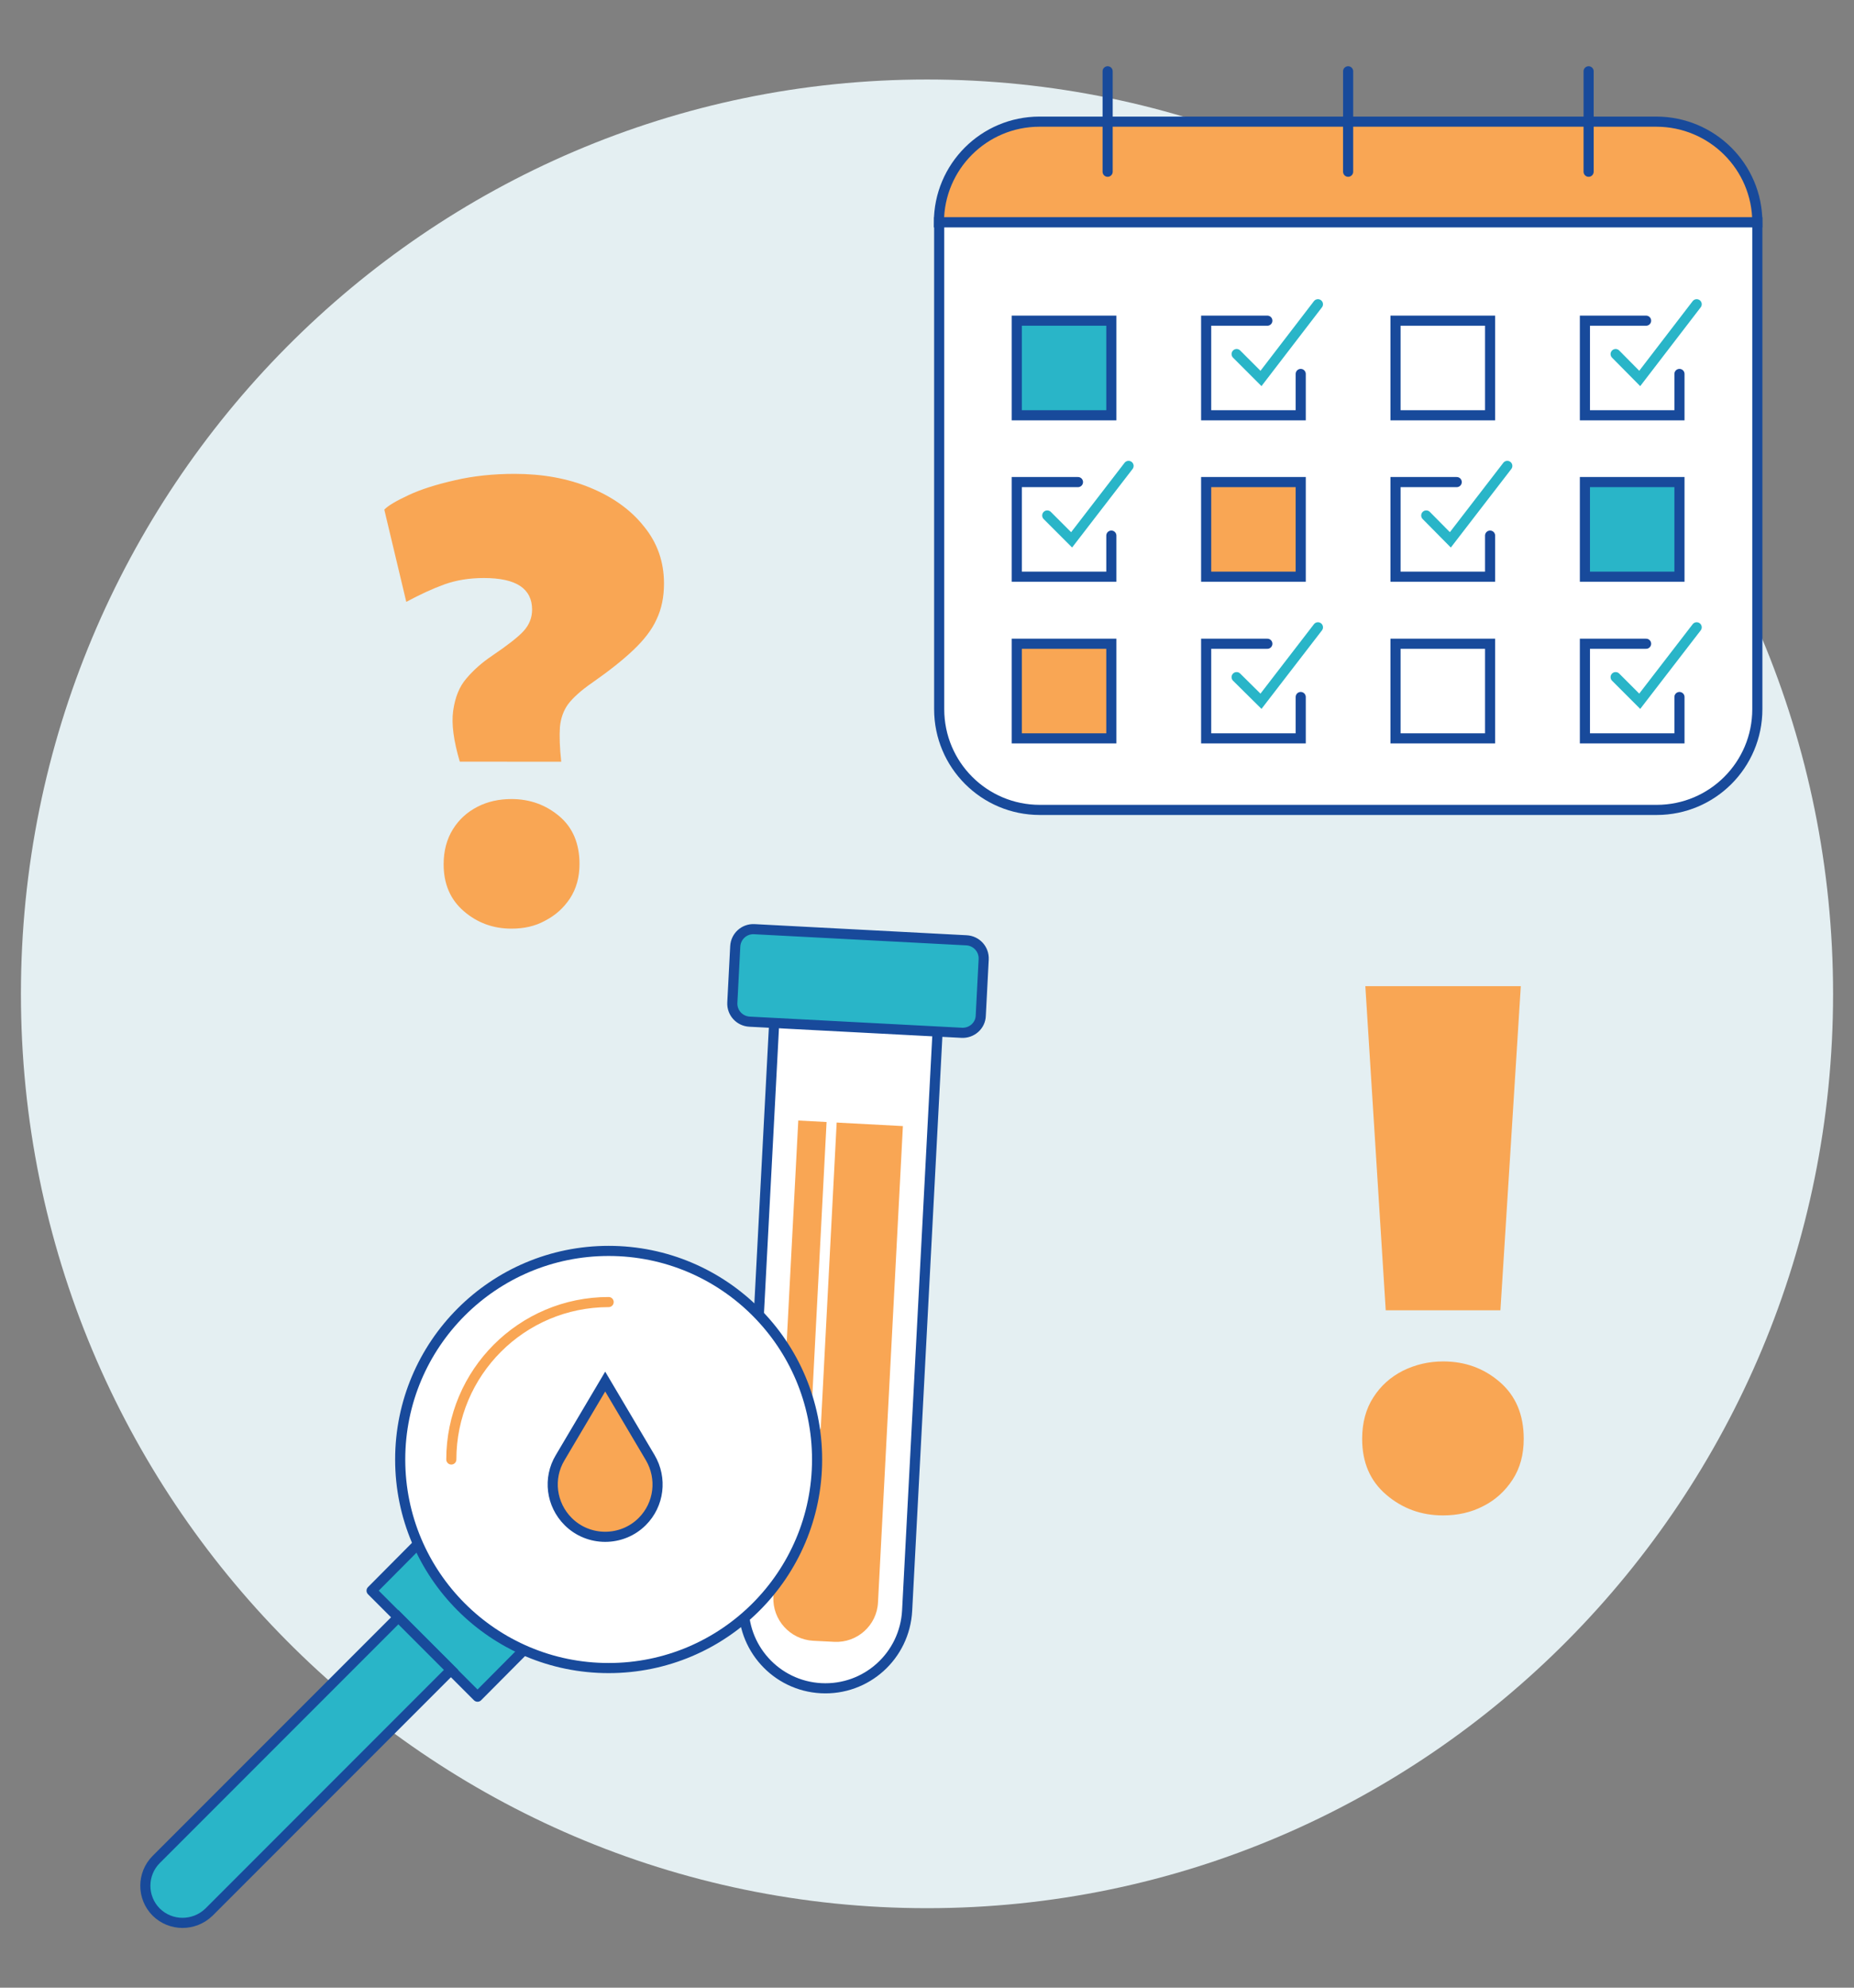 <?xml version="1.0" encoding="utf-8"?>
<!-- Generator: Adobe Illustrator 28.2.0, SVG Export Plug-In . SVG Version: 6.00 Build 0)  -->
<svg version="1.1" id="Layer_1" xmlns="http://www.w3.org/2000/svg" xmlns:xlink="http://www.w3.org/1999/xlink" x="0px" y="0px"
	 viewBox="0 0 700 750" style="enable-background:new 0 0 700 750;" xml:space="preserve">
<rect x="0" y="0" width="700" height="750" fill="#808080" stroke="none"/>
<style type="text/css">
	.st0{fill:#E4EFF2;}
	.st1{fill:#FFFFFF;}
	.st2{fill:none;stroke:#184A9B;stroke-width:3.82;stroke-linecap:round;stroke-linejoin:round;stroke-miterlimit:10;}
	.st3{fill:#F9A654;}
	.st4{fill:none;stroke:#FFFFFF;stroke-width:3.82;stroke-linecap:round;stroke-linejoin:round;stroke-miterlimit:10;}
	.st5{fill:#29B5C8;}
	.st6{fill:none;stroke:#184A9B;stroke-width:3.82;stroke-linecap:round;stroke-miterlimit:10;}
	.st7{fill:none;stroke:#F9A654;stroke-width:3.82;stroke-linecap:round;stroke-miterlimit:10;}
	.st8{fill:none;stroke:#29B5C8;stroke-width:3.82;stroke-linecap:round;stroke-miterlimit:10;}
</style>
<path class="st0" d="M350,720c188.9,0,342.1-154.5,342.1-345c0-190.5-153.2-345-342.1-345C161.1,30,7.9,184.5,7.9,375
	C7.9,565.5,161.1,720,350,720"/>
<g>
	<g>
		<path class="st1" d="M310,637L310,637c-17-0.9-30.1-15.4-29.2-32.5l12.1-230l61.7,3.2l-12.1,230C341.6,624.8,327.1,637.9,310,637"
			/>
		<path class="st2" d="M310,637L310,637c-17-0.9-30.1-15.4-29.2-32.5l12.1-230l61.7,3.2l-12.1,230C341.6,624.8,327.1,637.9,310,637z
			"/>
		<path class="st3" d="M314.9,619.5l-7.9-0.4c-8.7-0.5-15.4-7.9-15-16.6l9.4-179.7l39.5,2.1l-9.4,179.7
			C331.1,613.3,323.6,620,314.9,619.5"/>
	</g>
	<path class="st4" d="M306.9,558l-0.5,9.3 M314.2,419.4l-6.2,119"/>
	<g>
		<path class="st5" d="M363.1,389.7l-80.1-4.2c-3.8-0.2-6.7-3.4-6.5-7.2l1.1-21.2c0.2-3.8,3.4-6.7,7.2-6.5l80.1,4.2
			c3.8,0.2,6.7,3.4,6.5,7.2l-1.1,21.2C370.2,387,366.9,389.9,363.1,389.7"/>
		<path class="st2" d="M363.1,389.7l-80.1-4.2c-3.8-0.2-6.7-3.4-6.5-7.2l1.1-21.2c0.2-3.8,3.4-6.7,7.2-6.5l80.1,4.2
			c3.8,0.2,6.7,3.4,6.5,7.2l-1.1,21.2C370.2,387,366.9,389.9,363.1,389.7z"/>
	</g>
	<polyline class="st5" points="157.8,582.6 140.3,600.2 150.3,610.2 170.2,630.1 180.3,640.2 197.8,622.6 	"/>
	<polyline class="st2" points="157.8,582.6 140.3,600.2 150.3,610.2 170.2,630.1 180.3,640.2 197.8,622.6 	"/>
	<path class="st5" d="M59,721.5L59,721.5c-5.5-5.5-5.5-14.4,0-19.9l91.4-91.4l19.9,19.9l-91.4,91.4C73.3,726.9,64.5,726.9,59,721.5"
		/>
	<path class="st6" d="M59,721.5L59,721.5c-5.5-5.5-5.5-14.4,0-19.9l91.4-91.4l19.9,19.9l-91.4,91.4C73.3,726.9,64.5,726.9,59,721.5z
		"/>
	<path class="st1" d="M285.4,606.3c-30.7,30.7-80.6,30.7-111.3,0c-30.7-30.7-30.7-80.6,0-111.3s80.6-30.7,111.3,0
		C316.1,525.7,316.1,575.6,285.4,606.3"/>
	<circle class="st6" cx="229.8" cy="550.7" r="78.7"/>
	<path class="st7" d="M170.4,550.7c0-32.8,26.6-59.4,59.4-59.4"/>
	<path class="st3" d="M228.5,521.3l17,28.7c4.6,7.8,3.4,17.7-3,24.1c-7.7,7.7-20.3,7.7-28,0c-6.4-6.4-7.7-16.3-3-24.1L228.5,521.3z"
		/>
	<path class="st6" d="M228.5,521.3l17,28.7c4.6,7.8,3.4,17.7-3,24.1c-7.7,7.7-20.3,7.7-28,0c-6.4-6.4-7.7-16.3-3-24.1L228.5,521.3z"
		/>
</g>
<g>
	<path class="st3" d="M663.5,83.9H354.5c0-21,17-38,38-38h232.8C646.4,45.9,663.5,62.9,663.5,83.9"/>
	<path class="st6" d="M663.5,83.9H354.5c0-21,17-38,38-38h232.8C646.4,45.9,663.5,62.9,663.5,83.9z"/>
	<path class="st1" d="M663.5,83.9v183.7c0,21-17,38-38,38H392.6c-21,0-38-17-38-38V83.9H663.5z"/>
	<path class="st6" d="M663.5,83.9v183.7c0,21-17,38-38,38H392.6c-21,0-38-17-38-38V83.9H663.5z"/>
	<path class="st6" d="M599.8,26.9v37.9 M509,26.9v37.9 M418.2,26.9v37.9"/>
	<rect x="383.9" y="121" class="st5" width="35.7" height="35.7"/>
	<rect x="383.9" y="121" class="st6" width="35.7" height="35.7"/>
	<path class="st6" d="M562.6,156.7h-35.7V121h35.7V156.7z M491.1,141.1v15.6h-35.7V121h23.1"/>
	<polyline class="st8" points="466.9,133.6 476.1,142.8 497.6,114.8 	"/>
	<polyline class="st6" points="634.1,141.1 634.1,156.7 598.4,156.7 598.4,121 621.5,121 	"/>
	<polyline class="st8" points="610,133.6 619.1,142.8 640.6,114.8 	"/>
	<rect x="455.4" y="181.9" class="st3" width="35.7" height="35.7"/>
	<rect x="455.4" y="181.9" class="st6" width="35.7" height="35.7"/>
	<rect x="598.4" y="181.9" class="st5" width="35.7" height="35.7"/>
	<rect x="598.4" y="181.9" class="st6" width="35.7" height="35.7"/>
	<polyline class="st6" points="419.6,202.1 419.6,217.6 383.9,217.6 383.9,181.9 407,181.9 	"/>
	<polyline class="st8" points="395.4,194.5 404.6,203.7 426.1,175.8 	"/>
	<polyline class="st6" points="562.6,202.1 562.6,217.6 526.9,217.6 526.9,181.9 550,181.9 	"/>
	<polyline class="st8" points="538.5,194.5 547.6,203.7 569.1,175.8 	"/>
	<rect x="383.9" y="242.9" class="st3" width="35.7" height="35.7"/>
	<rect x="383.9" y="242.9" class="st6" width="35.7" height="35.7"/>
	<path class="st6" d="M562.6,278.6h-35.7v-35.7h35.7V278.6z M491.1,263v15.6h-35.7v-35.7h23.1"/>
	<polyline class="st8" points="466.9,255.5 476.1,264.6 497.6,236.7 	"/>
	<polyline class="st6" points="634.1,263 634.1,278.6 598.4,278.6 598.4,242.9 621.5,242.9 	"/>
	<polyline class="st8" points="610,255.5 619.1,264.6 640.6,236.7 	"/>
</g>
<path class="st3" d="M173.6,287.4c-2.3-7.8-3.2-14.2-2.5-19.2c0.7-5,2.3-9.1,5-12.2c2.7-3.2,5.9-6,9.6-8.5c5.9-4,9.9-7.1,12-9.4
	c2.1-2.3,3.2-5,3.2-8.1c0-3.9-1.5-6.9-4.5-8.9c-3-2-7.6-3-13.7-3c-5.5,0-10.4,0.8-14.9,2.4c-4.4,1.6-9.2,3.8-14.4,6.6l-8.3-34.8
	c1.4-1.5,4.5-3.3,9.2-5.5c4.7-2.2,10.5-4,17.5-5.6c6.9-1.6,14.4-2.4,22.5-2.4c10.5,0,20,1.7,28.5,5.2c8.5,3.5,15.3,8.3,20.3,14.6
	c5.1,6.2,7.6,13.4,7.6,21.6c0,5-0.9,9.5-2.8,13.5c-1.8,4-4.8,7.8-8.8,11.6c-4,3.8-9.2,7.9-15.5,12.3c-4.2,2.9-7.2,5.6-9.1,8.1
	c-1.8,2.5-2.8,5.4-3.1,8.7c-0.2,3.3-0.1,7.6,0.5,13H173.6z M193.1,350.4c-6.9,0-12.9-2.2-18-6.6c-5.1-4.4-7.6-10.3-7.6-17.7
	c0-5.1,1.2-9.5,3.5-13.2c2.3-3.7,5.4-6.5,9.3-8.5c3.9-2,8.2-2.9,12.8-2.9c7,0,13,2.2,18.1,6.5c5.1,4.3,7.6,10.4,7.6,18
	c0,5-1.2,9.3-3.6,13c-2.4,3.6-5.5,6.4-9.4,8.4C202,349.5,197.8,350.4,193.1,350.4z"/>
<path class="st3" d="M544.8,571.8c-8.2,0-15.3-2.6-21.4-7.8c-6.1-5.2-9.1-12.2-9.1-21.1c0-6,1.4-11.3,4.2-15.6
	c2.8-4.4,6.5-7.7,11.2-10.1c4.7-2.3,9.7-3.5,15.2-3.5c8.3,0,15.4,2.6,21.4,7.8c6,5.2,9,12.3,9,21.4c0,6-1.4,11.1-4.2,15.4
	c-2.8,4.3-6.5,7.7-11.1,10C555.4,570.7,550.3,571.8,544.8,571.8z M523.2,494.4l-7.7-122.3h58.7l-7.7,122.3H523.2z"/>
</svg>
